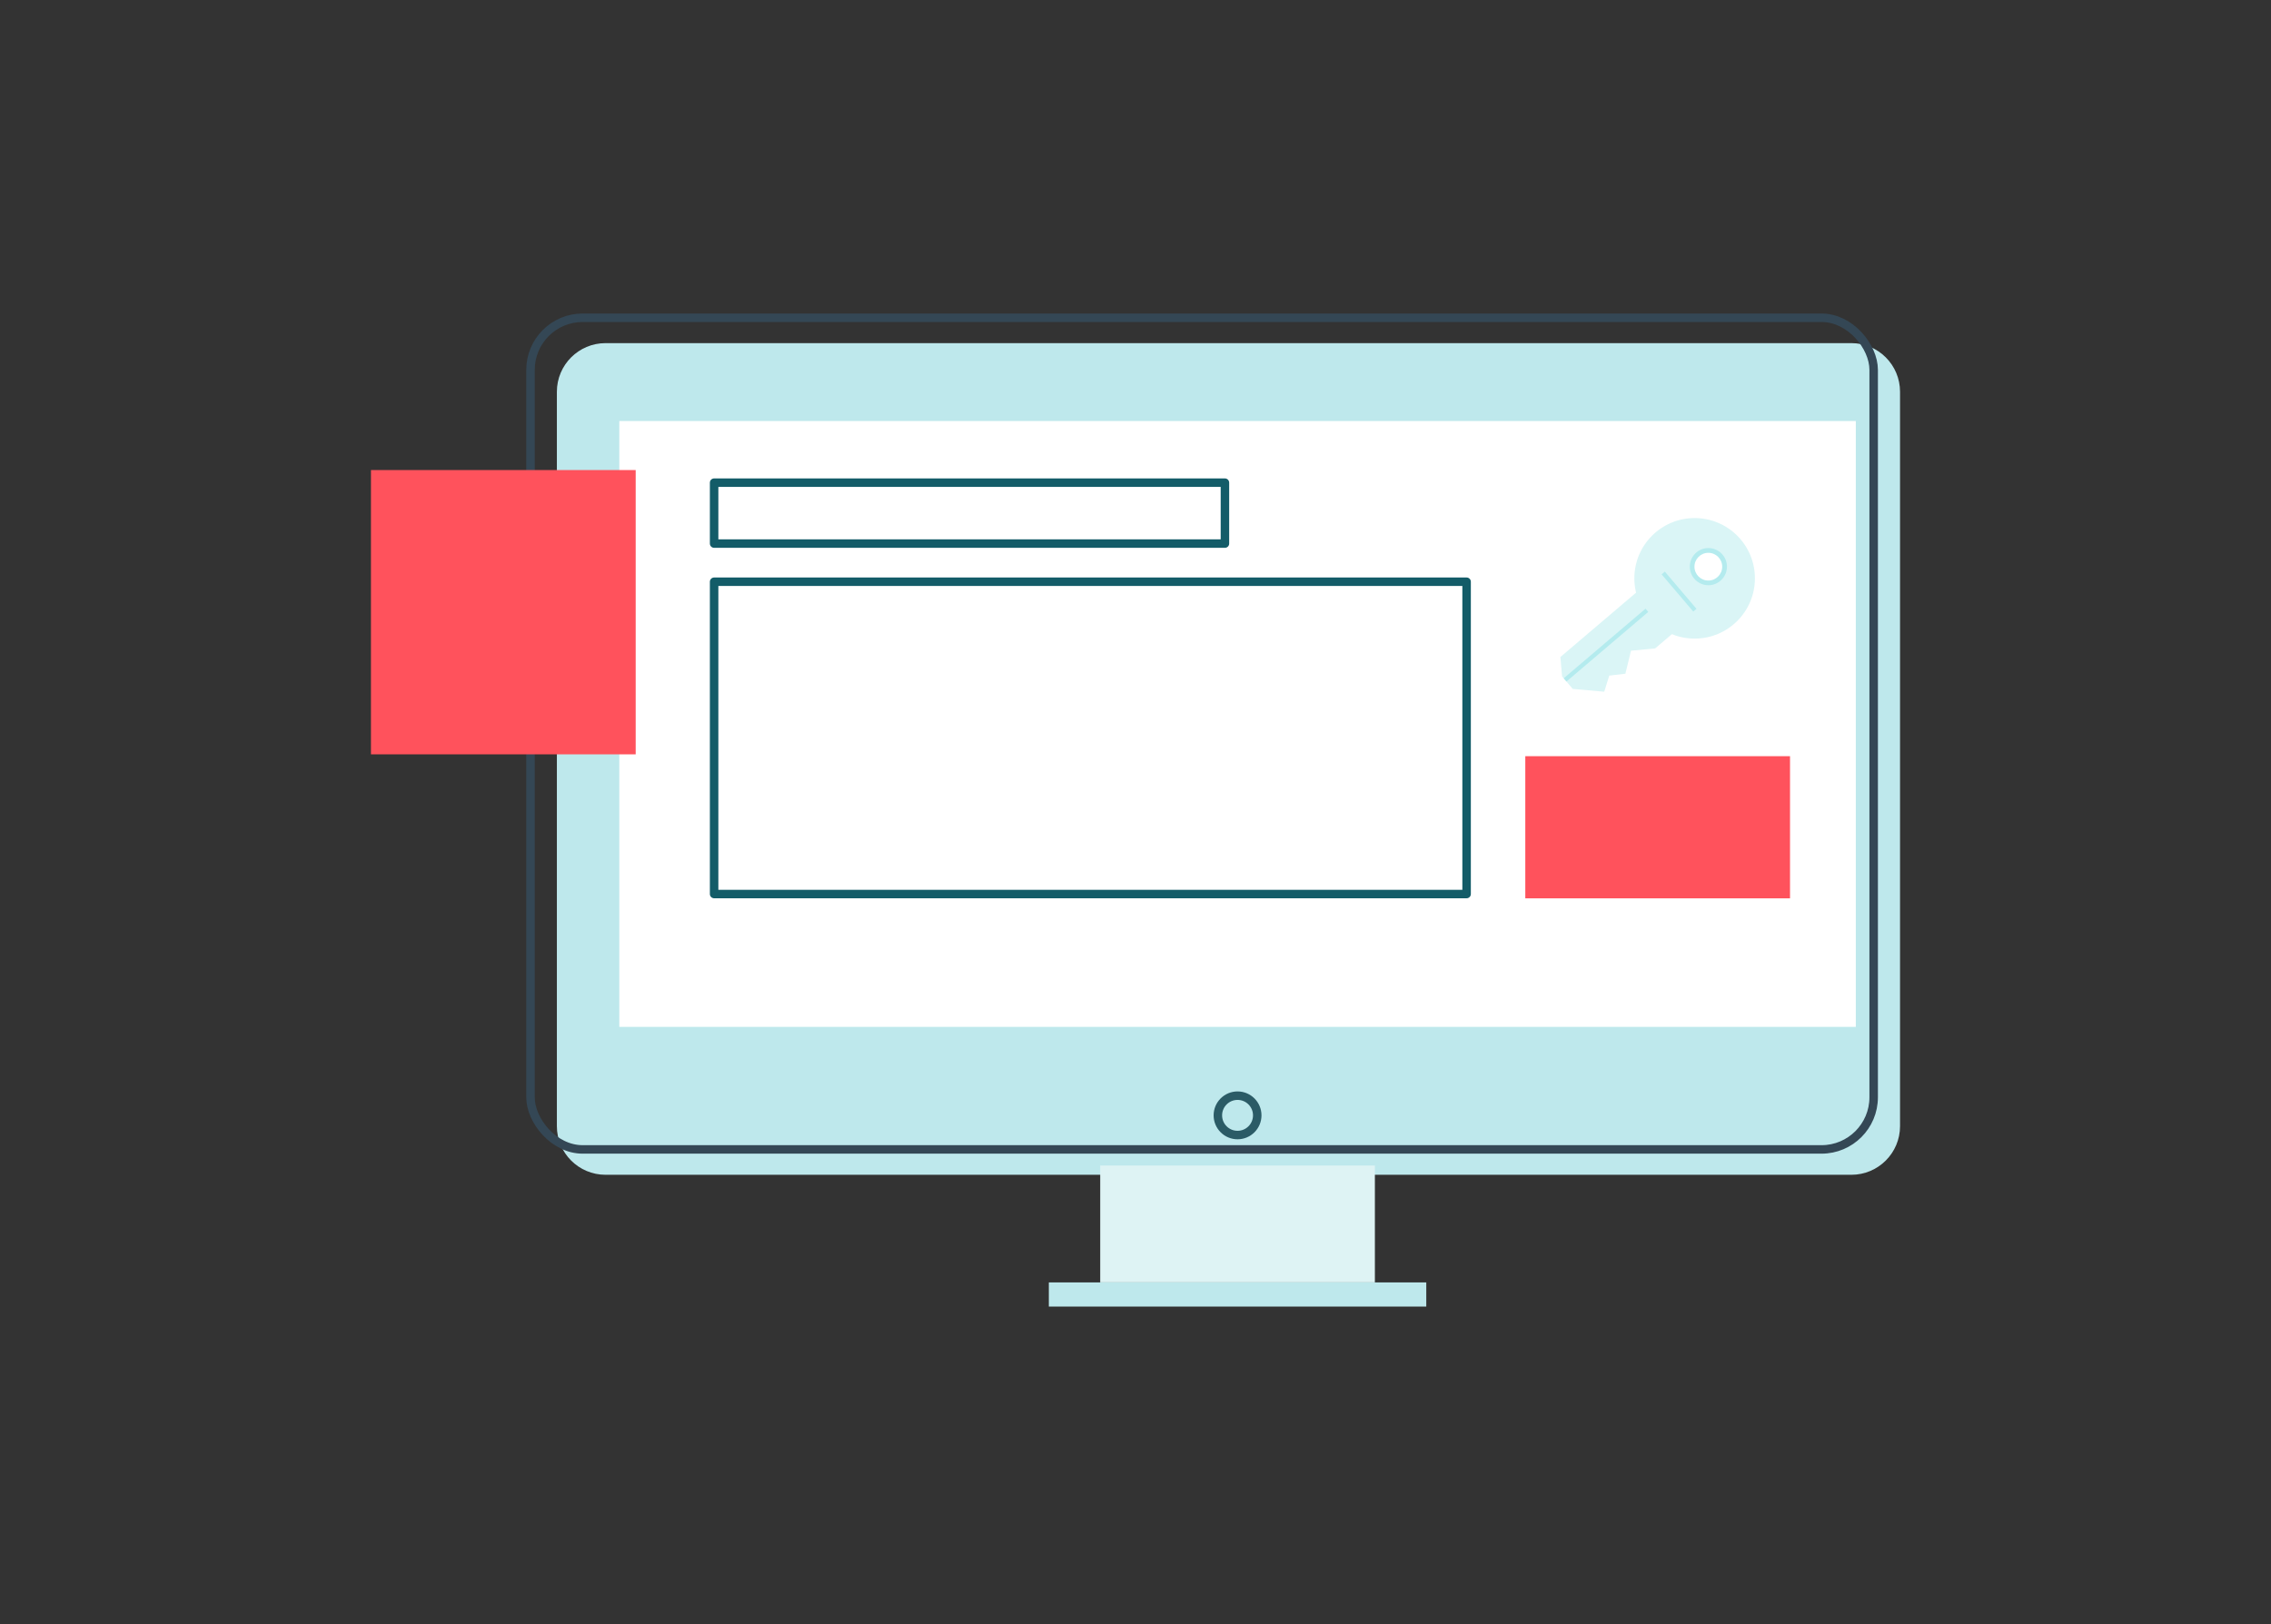 <?xml version="1.0" encoding="UTF-8"?>
<svg xmlns="http://www.w3.org/2000/svg" id="Layer_1" viewBox="0 0 535.34 382.954">
  <rect x="0" y="0" width="535.34" height="382.954" fill="#333333" stroke="none"/>
  <defs>
    <style>.cls-1{stroke:#135c68;}.cls-1,.cls-2{stroke-linecap:round;stroke-linejoin:round;}.cls-1,.cls-2,.cls-3{stroke-width:2px;}.cls-1,.cls-2,.cls-3,.cls-4{fill:none;}.cls-2{stroke:#2b5b66;}.cls-3{stroke:#344755;}.cls-3,.cls-4{stroke-miterlimit:10;}.cls-4{stroke:#b4ebee;}.cls-5{fill:#daf5f6;}.cls-5,.cls-6,.cls-7,.cls-8,.cls-9,.cls-10{stroke-width:0px;}.cls-6{fill:#def3f4;}.cls-7{fill:#bee8ec;}.cls-8{fill:#b4ebee;}.cls-9{fill:#fff;}.cls-10{fill:#ff525c;}</style>
  </defs>
  <path id="Path_18801" class="cls-7" d="m436.421,276.968H142.743c-6.335,0-11.471-5.135-11.472-11.47V92.369c0-6.336,5.136-11.472,11.472-11.472h293.678c6.336,0,11.472,5.136,11.472,11.472h0v173.127c0,6.335-5.135,11.471-11.47,11.472h-.002"></path>
  <rect id="Rectangle_698" class="cls-3" x="125.055" y="74.915" width="316.622" height="196.071" rx="12.29" ry="12.29"></rect>
  <circle id="Ellipse_86" class="cls-2" cx="291.727" cy="262.957" r="4.642"></circle>
  <rect id="Rectangle_699" class="cls-6" x="259.354" y="274.782" width="64.745" height="27.559"></rect>
  <rect id="Rectangle_700" class="cls-7" x="247.24" y="302.341" width="88.974" height="5.698"></rect>
  <rect id="Rectangle_701" class="cls-9" x="145.99" y="99.259" width="291.476" height="142.841"></rect>
  <rect class="cls-10" x="87.447" y="110.82" width="62.402" height="67.024"></rect>
  <rect class="cls-1" x="168.338" y="113.792" width="120.415" height="14.362"></rect>
  <rect class="cls-1" x="168.338" y="137.151" width="177.382" height="73.627"></rect>
  <rect class="cls-10" x="359.557" y="178.28" width="62.402" height="33.512"></rect>
  <circle class="cls-5" cx="399.474" cy="136.348" r="14.21"></circle>
  <circle class="cls-8" cx="402.715" cy="133.591" r="4.38"></circle>
  <circle class="cls-9" cx="402.702" cy="133.601" r="3.269"></circle>
  <polygon class="cls-5" points="387.455 138.203 367.831 154.898 368.218 159.451 370.742 162.419 378.163 163.08 379.349 159.281 383.153 158.835 384.47 153.413 390.167 152.868 395.157 148.622 387.455 138.203"></polygon>
  <line class="cls-4" x1="392.072" y1="135.089" x2="399.53" y2="143.856"></line>
  <line class="cls-4" x1="388.222" y1="143.886" x2="368.935" y2="160.294"></line>
</svg>
